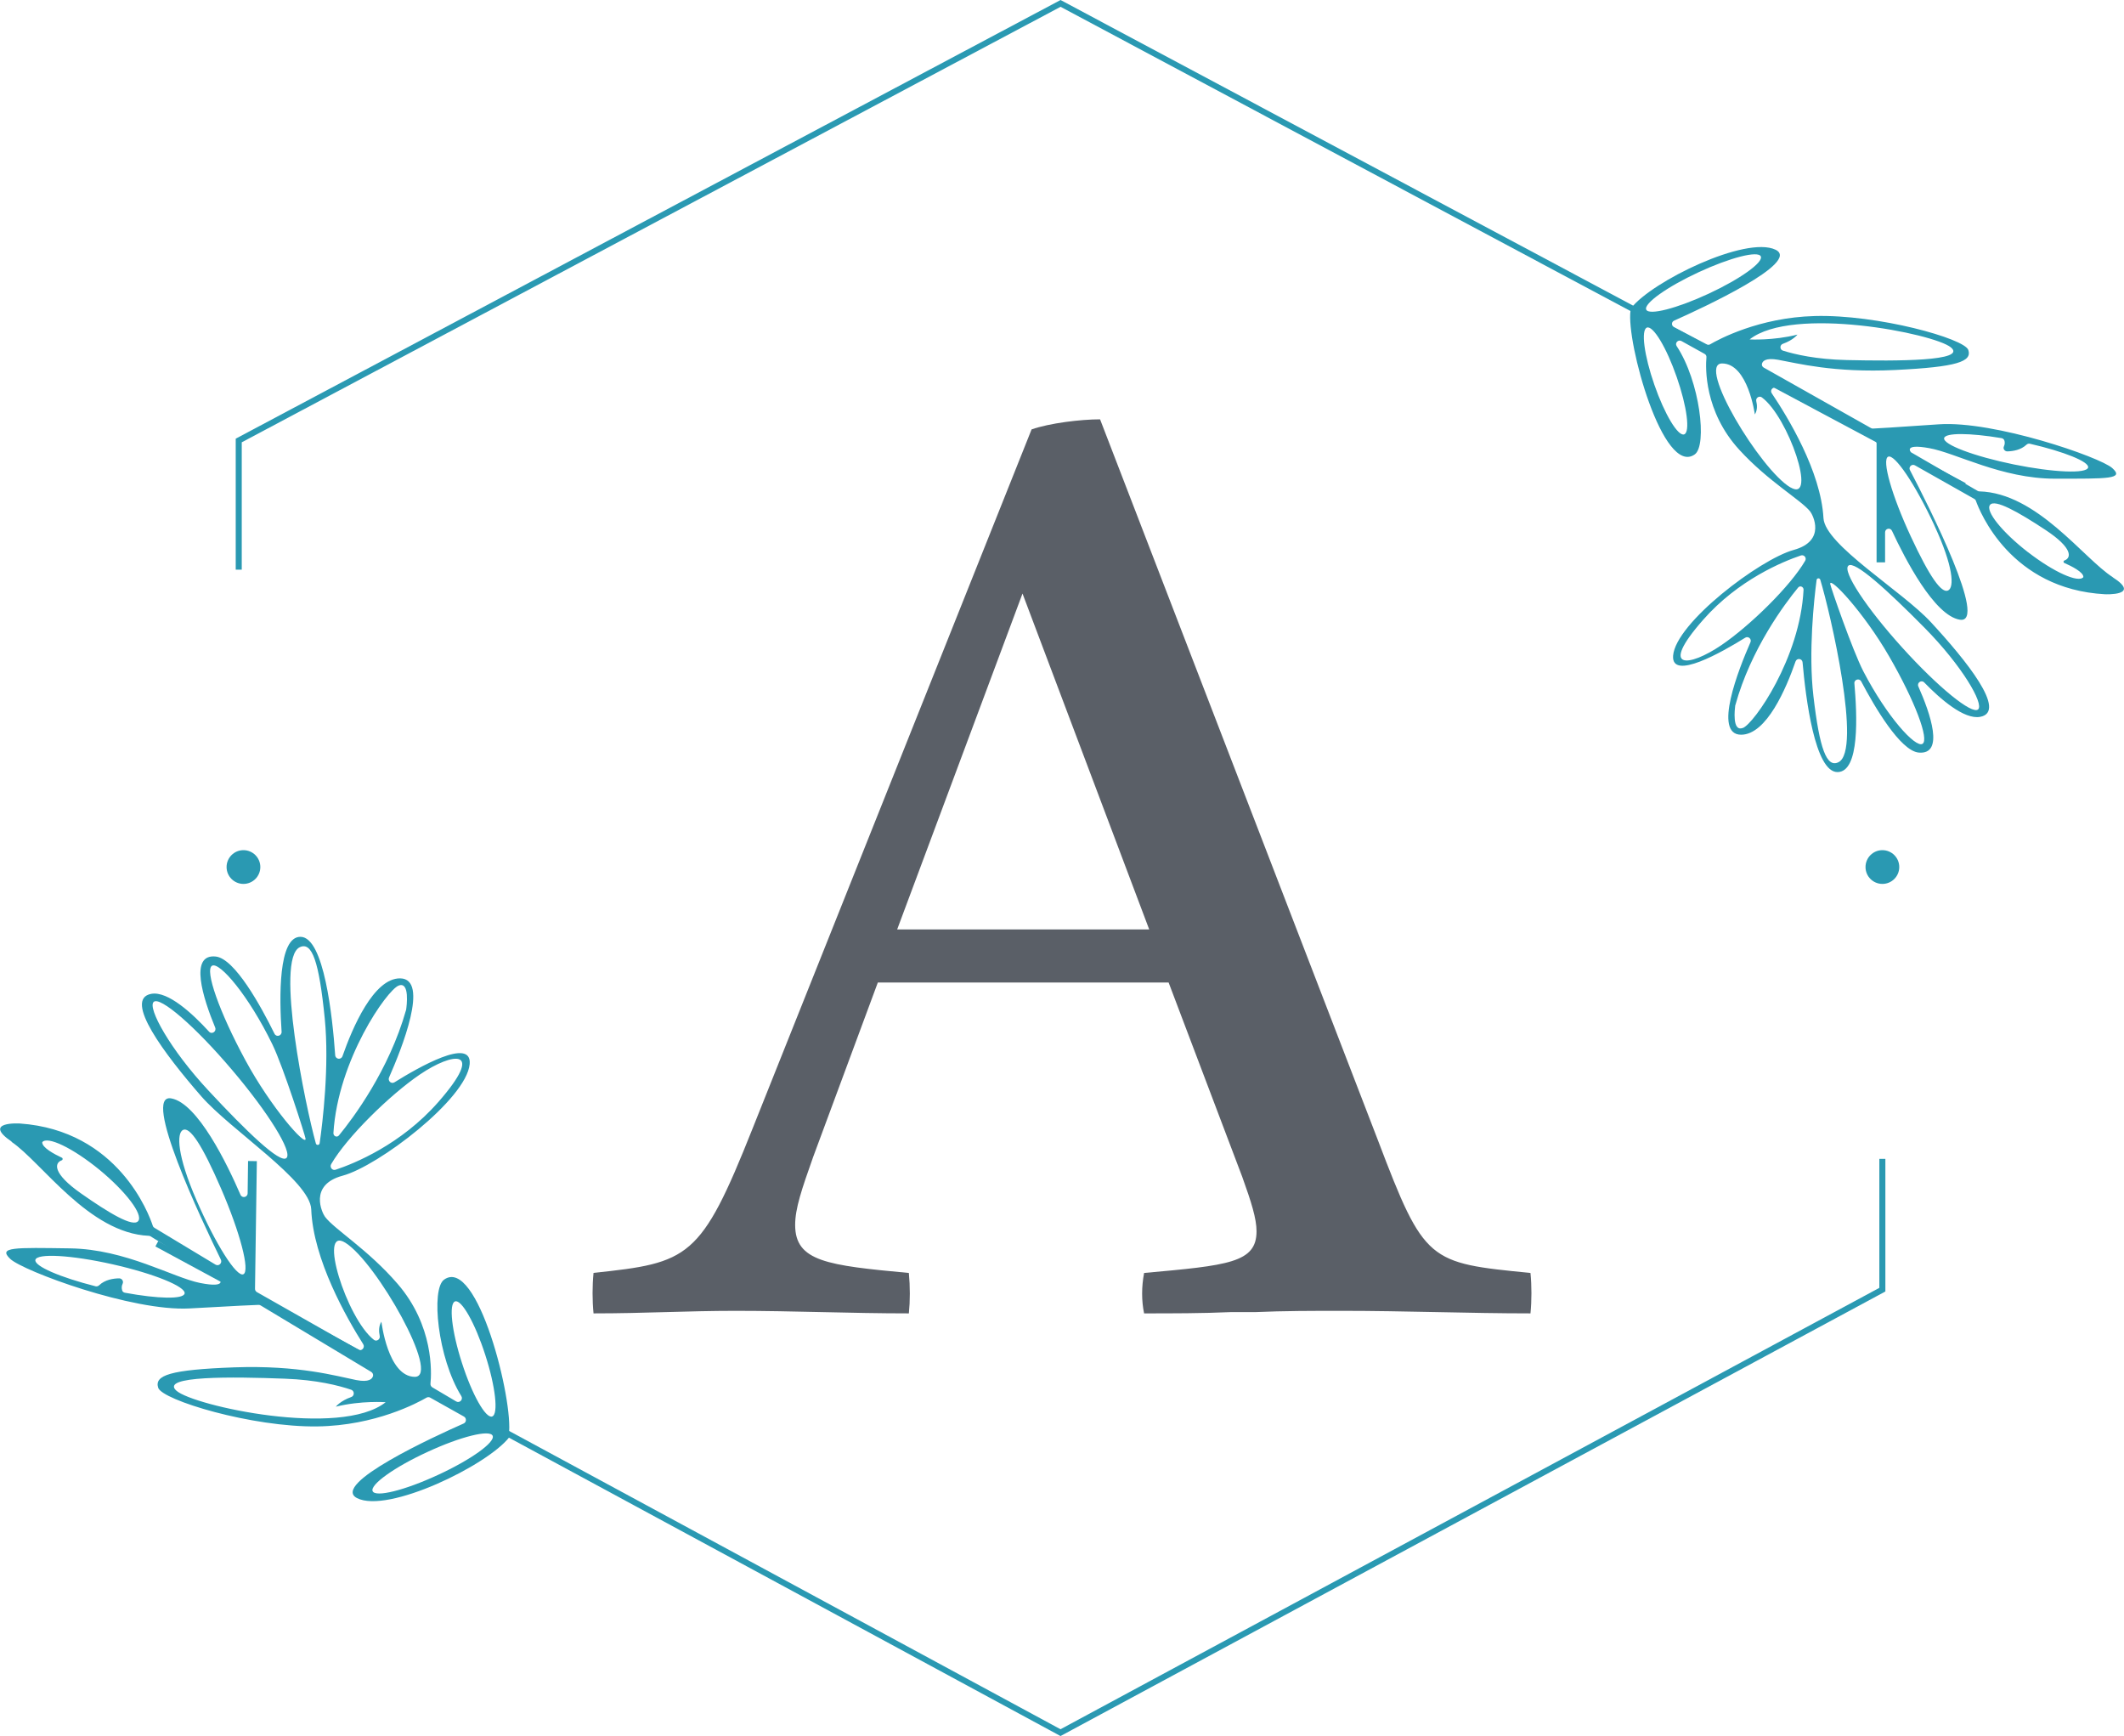 <svg xmlns="http://www.w3.org/2000/svg" id="Layer_2" data-name="Layer 2" viewBox="0 0 299.6 244.84"><defs><style>      .cls-1 {        fill: #2a99b2;      }      .cls-1, .cls-2 {        stroke-width: 0px;      }      .cls-2 {        fill: #5a5f67;      }    </style></defs><g id="Layer_1-2" data-name="Layer 1"><g><path class="cls-2" d="m83.71,179.52c13.49-1.43,15.13-1.96,22.42-20.3l39.38-98.66c2.55-.89,6.93-1.42,9.66-1.42l39.2,101.69c6.56,17.27,7.11,17.27,21.51,18.7.18,1.78.18,3.92,0,5.7-8.57,0-17.68-.36-26.61-.36-4.01,0-8.2,0-12.22.18h-3.46c-4.01.18-8.2.18-12.21.18-.37-1.78-.37-3.74,0-5.7,11.85-1.07,15.86-1.43,15.86-5.88,0-1.78-.73-4.1-2.01-7.66l-10.39-27.42h-41.02l-9.11,24.57c-1.64,4.63-2.55,7.3-2.55,9.62,0,5.16,4.56,5.7,16.04,6.77.18,1.96.18,3.92,0,5.7-8.2,0-16.23-.36-24.43-.36-6.93,0-12.76.36-20.05.36-.18-1.78-.18-3.92,0-5.7Zm78.39-48.44l-17.87-47.37-17.68,47.37h35.55Z"></path><g><polygon class="cls-1" points="34.1 80.34 33.25 80.34 33.25 61.87 33.47 61.75 149.6 0 149.8 .11 277.27 68.14 276.87 68.89 149.6 .96 34.1 62.38 34.1 80.34"></polygon><polygon class="cls-1" points="149.59 244.84 149.39 244.73 21.92 175.79 22.32 175.04 149.59 243.88 265.09 181.63 265.09 163.44 265.94 163.44 265.94 182.14 265.72 182.26 149.59 244.84"></polygon><circle class="cls-1" cx="34.34" cy="122.28" r="2.38"></circle><circle class="cls-1" cx="265.52" cy="122.28" r="2.38"></circle><path class="cls-1" d="m298,81.39c-4.11-2.62-10.67-11.87-18.8-12.09-.08,0-.16-.02-.23-.06l-9.41-5.45s-1.18-1.26,2.55-.59c3.73.65,10.2,4.31,17.74,4.31s9.83.06,8.09-1.5c-1.73-1.55-16.65-6.7-24.44-6.17-6.54.46-8.77.57-9.32.6-.1,0-.19-.02-.27-.07l-15.13-8.53c-.19-.11-.3-.32-.25-.53.09-.39.53-.88,2.28-.57,2.7.48,7.79,1.86,16.53,1.44,8.75-.42,10.84-1.2,10.3-2.82-.53-1.62-12.79-5.03-21.67-4.79-7.86.21-13.55,3.29-14.75,3.99-.15.09-.33.09-.49,0l-4.61-2.43c-.38-.2-.37-.74.02-.91,3.88-1.73,17.99-8.24,14.31-10-4.2-2.01-17.46,4.48-20.36,8.22-.08.11-.08.23-.1.37-.63,4.42,4.62,23.46,9.07,20.27,1.77-1.27.73-10.29-2.56-15.27-.29-.44.22-.97.68-.71l3.26,1.81c.18.1.28.28.26.48-.13,1.46-.33,7.64,4.65,13.06,4.09,4.47,8.68,7.05,9.98,8.68.36.45,2.33,4.15-2.32,5.43-4.79,1.32-16.65,10.3-17.01,14.91-.28,3.61,6.99-.55,10.17-2.53.43-.27.94.18.74.64-1.66,3.77-5.32,13.04-1.32,13.04,3.6,0,6.38-6.58,7.68-10.33.18-.52.94-.43.99.12.44,5.04,1.74,15.48,4.92,15.48s2.77-8.1,2.39-12.51c-.05-.55.7-.77.96-.28,1.89,3.59,5.53,9.81,8.12,10.04,3.65.32,1.64-5.5-.06-9.33-.23-.52.44-.97.83-.56,2.26,2.33,5.63,5.27,7.89,4.85,3.89-.72-2-8-6.95-13.35-4.06-4.4-14.94-10.9-15.15-14.67-.36-6.61-5.05-14.27-7.3-17.62-.3-.44.2-.98.67-.73l13.85,7.37c.17.09.27.26.27.45v16.76h1.2v-4.23c0-.55.74-.71.97-.22,1.84,3.96,5.97,11.96,9.57,12.54,4.04.66-4.31-15.88-7.03-21.09-.24-.45.26-.93.7-.68l8.37,4.73c.11.06.19.15.23.27.54,1.51,4.88,12.46,18.21,13.18,0,0,5.21.24,1.08-2.4Zm-15.29-19.31c.09.24.11.54-.05.88s.12.71.49.7c.8-.02,1.91-.2,2.69-.94.13-.12.31-.18.48-.14,4.82,1.11,8.39,2.54,8.22,3.35-.19.91-4.88.71-10.49-.43-5.61-1.15-10-2.81-9.82-3.71.16-.77,3.59-.75,8.09,0,.17.03.33.14.39.3Zm-46.2-8.9c1.45,4.16,1.92,7.77,1.05,8.08-.87.31-2.76-2.83-4.2-6.98-1.45-4.16-1.92-7.77-1.05-8.08.87-.31,2.76,2.82,4.2,6.98Zm-4.3-9.51c-.39-.84,2.91-3.2,7.37-5.27,4.46-2.07,8.4-3.08,8.79-2.24.39.84-2.92,3.2-7.38,5.27s-8.4,3.08-8.78,2.24Zm13.62,58.99c-1.54.61-1.12-2.74-1.07-3.14,0-.03,0-.05.02-.07,2.19-7.93,6.97-14.3,8.86-16.59.26-.32.77-.11.76.31-.48,9.64-6.99,18.89-8.56,19.5Zm8.8-23.58c-2.08,3.59-7.81,9.19-11.84,11.92-4.47,3.04-8.94,3.67-2.55-3.59,4.97-5.65,11.24-8.21,13.78-9.07.45-.15.85.32.61.74Zm6.09.7c.86-.78,5.5,3.45,10.71,8.72,5.3,5.36,8.46,10.77,7.59,11.55-.86.77-5.65-3.13-10.71-8.73-5.06-5.59-8.46-10.76-7.59-11.54Zm5.76,12.8c3.6,6.23,5.7,11.75,4.69,12.33-1,.58-5.01-3.84-8.33-10.22-1.55-3-4.65-11.99-4.68-12.33-.12-1.15,4.73,4,8.32,10.22Zm-9.72-10.82c1.44,4.74,5.91,24.12,2.56,25.74-1.66.81-2.66-1.87-3.53-9.34-.72-6.19.09-13.63.45-16.36.03-.29.43-.32.52-.04Zm18.42-32.77c2.36,1.95-7.63,1.95-14.65,1.79-4.33-.09-7.36-.8-9.04-1.33-.46-.14-.47-.8-.01-.96,1.47-.52,2.06-1.3,2.06-1.3-3.44.87-6.75.68-6.75.68,6.07-4.79,26.02-.84,28.39,1.12Zm-22.62,19.76c-4.25-2.49-13.3-17.49-9.65-17.49s4.62,7.19,4.62,7.19c.37-.6.34-1.3.2-1.87-.11-.45.41-.81.78-.54,3.76,2.76,7.88,14.95,4.05,12.7Zm20.29,5.35c2.68,5.77,2.85,8.76,1.93,9.18s-2.58-1.87-5.26-7.64c-2.68-5.77-4.11-10.79-3.19-11.23.92-.42,3.84,3.91,6.52,9.68Zm13.21,3.78c-3.64-2.82-6.04-5.8-5.36-6.67.67-.87,3.96.98,7.8,3.51,3.99,2.63,3.66,3.99,2.69,4.33-.16.06-.16.29,0,.35.98.43,2.72,1.29,2.68,1.99-.67.87-4.17-.7-7.8-3.51Z"></path><path class="cls-1" d="m1.63,161.04c4.24,2.87,10.91,12.89,19.36,13.25.08,0,.17.03.24.07l9.71,5.99s1.21,1.36-2.67.6c-3.87-.76-10.54-4.78-18.39-4.89-7.85-.11-10.22-.21-8.43,1.49,1.78,1.69,17.21,7.44,25.32,6.98,6.81-.39,9.13-.48,9.7-.5.1,0,.2.02.28.07l15.61,9.38c.19.12.31.35.26.57-.1.41-.56.94-2.38.58-2.8-.56-8.07-2.11-17.17-1.79-9.1.33-11.3,1.12-10.76,2.87.53,1.75,13.23,5.59,22.46,5.46,8.18-.11,14.14-3.33,15.4-4.06.16-.09.35-.09.51,0l4.76,2.67c.39.22.37.8-.04.98-4.06,1.79-18.83,8.57-15.04,10.52,4.34,2.22,18.4-4.62,21.48-8.59.09-.11-.09-.18-.07-.33.72-4.73-4.44-25.24-9.13-21.89-1.87,1.33-.92,11.03,2.43,16.42.3.48-.24,1.04-.72.76l-3.37-1.99c-.18-.11-.28-.31-.26-.52.16-1.56.46-8.19-4.64-14.08-4.19-4.86-8.92-7.69-10.24-9.46-.37-.49-2.36-4.49,2.49-5.79,5.01-1.34,17.47-10.81,17.92-15.74.34-3.87-7.28.49-10.61,2.57-.45.28-.97-.2-.76-.69,1.78-4.03,5.74-13.91,1.57-13.97-3.74-.05-6.74,6.97-8.14,10.97-.2.56-.99.45-1.03-.14-.38-5.41-1.57-16.64-4.88-16.69-3.18-.05-3,8.65-2.68,13.38.04.59-.74.82-1,.29-1.91-3.88-5.6-10.6-8.29-10.89-3.79-.4-1.79,5.87-.08,10.01.23.56-.47,1.03-.87.58-2.32-2.54-5.78-5.74-8.13-5.33-4.05.72,1.96,8.61,7.02,14.43,4.16,4.78,15.37,11.92,15.53,15.96.27,7.1,5.03,15.38,7.33,19.02.3.48-.22,1.05-.7.77l-14.29-8.11c-.17-.1-.28-.28-.27-.49l.26-17.98-1.24-.02-.06,4.54c0,.59-.78.75-1.01.22-1.85-4.28-6.03-12.92-9.76-13.59-4.2-.77,4.24,17.1,6.99,22.73.24.49-.29.99-.74.72l-8.63-5.2c-.11-.07-.19-.16-.23-.29-.53-1.62-4.89-13.44-18.74-14.42,0,0-5.41-.33-1.16,2.56Zm15.61,20.95c-.09-.26-.11-.59.06-.95s-.12-.76-.5-.75c-.83.01-1.99.19-2.81.97-.14.13-.32.19-.5.15-5-1.26-8.68-2.85-8.5-3.72.21-.97,5.08-.69,10.9.62,5.82,1.31,10.36,3.16,10.15,4.12-.18.83-3.75.75-8.41-.11-.18-.03-.34-.15-.4-.32Zm47.92,10.23c-1.45-4.48-1.88-8.37-.97-8.68.91-.31,2.82,3.07,4.26,7.55,1.45,4.48,1.88,8.37.97,8.68-.91.31-2.82-3.06-4.26-7.55Zm4.33,10.27c.39.91-3.08,3.39-7.75,5.54-4.67,2.16-8.78,3.18-9.18,2.27-.39-.91,3.08-3.39,7.76-5.54,4.67-2.16,8.78-3.18,9.17-2.27Zm-13.26-63.49c1.61-.63,1.12,2.96,1.06,3.38,0,.03,0,.05-.02.08-2.4,8.48-7.46,15.24-9.46,17.67-.28.34-.8.11-.78-.34.64-10.33,7.56-20.16,9.2-20.79Zm-9.51,25.17c2.22-3.82,8.26-9.74,12.49-12.62,4.7-3.19,9.36-3.81,2.6,3.89-5.26,5.99-11.82,8.65-14.47,9.53-.47.16-.88-.36-.62-.8Zm-6.32-.85c-.9.82-5.67-3.79-11-9.52-5.43-5.83-8.63-11.68-7.72-12.5.9-.82,5.83,3.44,11,9.53,5.17,6.07,8.63,11.67,7.72,12.49Zm-5.8-13.82c-3.65-6.74-5.75-12.69-4.69-13.3,1.05-.6,5.16,4.2,8.51,11.09,1.57,3.24,4.65,12.93,4.68,13.3.11,1.23-4.86-4.36-8.5-11.09Zm9.95,11.75c-1.43-5.11-5.77-25.97-2.27-27.66,1.74-.84,2.73,2.04,3.53,10.08.66,6.65-.3,14.63-.72,17.55-.04.31-.45.34-.54.04Zm-19.66,34.89c-2.42-2.13,7.96-1.98,15.27-1.7,4.5.16,7.64.97,9.38,1.56.48.16.48.87,0,1.03-1.54.54-2.17,1.36-2.17,1.36,3.59-.89,7.03-.63,7.03-.63-6.38,5.05-27.08.52-29.51-1.62Zm23.83-20.87c4.38,2.74,13.56,18.96,9.77,18.91s-4.69-7.78-4.69-7.78c-.4.64-.37,1.39-.24,2,.11.48-.44.86-.82.56-3.87-3.02-7.96-16.16-4.02-13.69Zm-21.02-6.04c-2.7-6.23-2.83-9.44-1.87-9.88s2.65,2.04,5.35,8.27c2.7,6.23,4.11,11.64,3.15,12.09-.96.44-3.93-4.25-6.63-10.48Zm-13.68-4.26c3.74,3.08,6.19,6.32,5.48,7.23-.71.93-4.11-1.11-8.06-3.88-4.11-2.88-3.74-4.33-2.73-4.68.17-.06.17-.31.01-.37-1.02-.48-2.81-1.42-2.76-2.18.71-.92,4.32.82,8.06,3.88Z"></path></g></g></g></svg>
